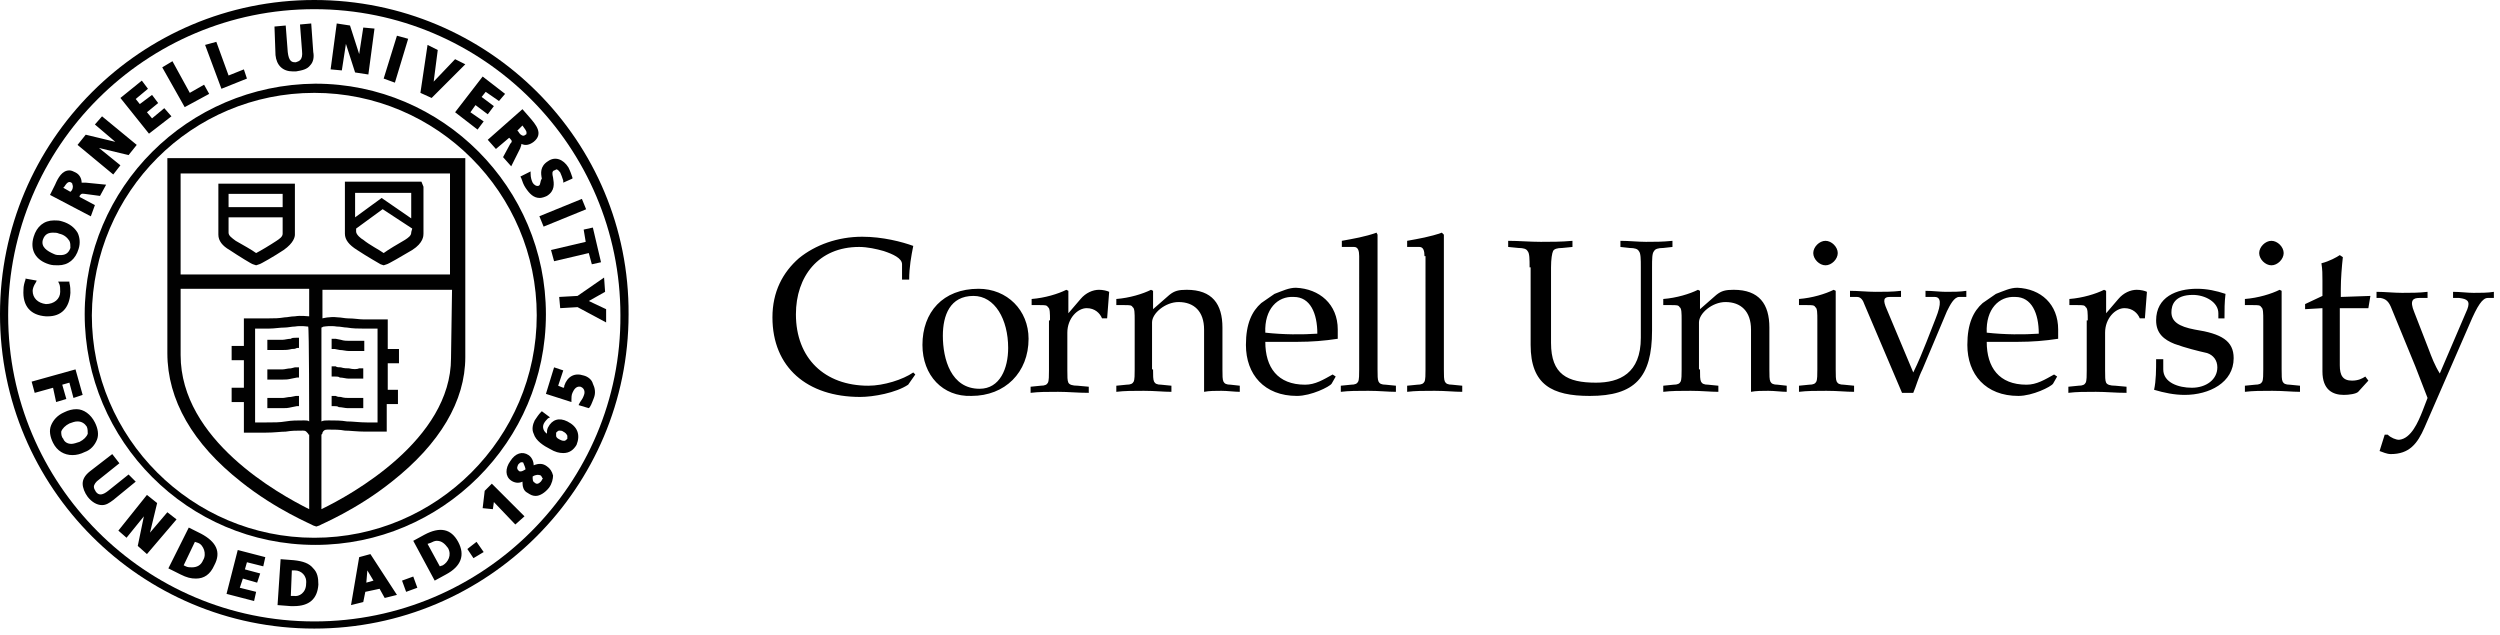 <svg xmlns="http://www.w3.org/2000/svg" width="256" height="65" viewBox="0 0 256 65">
    <g fill="none" fill-rule="evenodd">
        <g fill-rule="nonzero">
            <g>
                <g>
                    <g fill="#010101">
                        <path d="M24.66 49.32c3.657 2.925 7.314 4.388 7.418 4.492l.314.105.313-.105c.105-.104 3.762-1.567 7.42-4.493 4.91-3.866 7.522-8.255 7.522-12.748V16.196h-30.51v19.957c0 4.807 2.612 9.3 7.523 13.166zm7-6.166c-.104-.104-.313-.104-.522-.104-.731 0-1.254 0-1.88.104-.628.105-1.15.105-2.09.105h-1.046v-9.613h1.463c.523 0 1.045-.105 1.568-.105.313 0 .731-.104 1.045-.104.626-.105 1.253 0 1.253 0h.105c.104.104.104 9.717.104 9.717zm14.524-6.478c0 8.36-10.24 14.002-13.27 15.464v-7.627c.105-.105.105-.105.105-.21.104-.208.209-.313.522-.313.732 0 1.254 0 1.777.105.522 0 1.253.104 2.09.104h2.194v-2.821h1.149v-1.463h-1.045v-2.717h1.15v-1.462h-1.15v-3.03h-2.508c-.418 0-.94-.105-1.567-.105-.313 0-.731-.105-1.045-.105-.836-.104-1.567.105-1.567.105v-2.926h13.27l-.105 7zm-13.27 6.478v-9.613c.105 0 .105-.104.314-.104 0 0 .627-.105 1.254 0 .418 0 .731.104 1.045.104.626.105 1.149.105 1.567.105h1.567v9.613h-1.045c-.836 0-1.463-.105-2.09-.105-.626-.104-1.149-.104-1.88-.104-.314 0-.523 0-.732.104zm-14.42-25.39H46.08v10.344H18.495V17.763zm0 11.807H31.66v2.82c-.209 0-.836-.104-1.462 0-.418 0-.732.105-1.045.105-.627.105-1.045.105-1.568.105h-2.612v2.821H23.72v1.463h1.254v2.821H23.72v1.463h1.254v3.135h2.194c.94 0 1.568-.105 2.09-.105.627-.104 1.045-.104 1.776-.104.314 0 .314.104.523.313 0 0 0 .105.104.105v7.627c-3.134-1.567-13.165-7.105-13.165-15.778v-6.791z" transform="translate(-573 -2035) translate(295 1942) translate(278 93)"/>
                        <path d="M30.093 18.808h-7.732v5.225c0 .627.418 1.149 1.15 1.567.94.627 2.298 1.463 2.402 1.463l.314.104.313-.104c.105 0 1.568-.836 2.508-1.463 1.045-.731 1.15-1.358 1.15-1.567v-5.225h-.105zm-6.687 1.045h5.538v1.358h-5.538v-1.358zm5.538 4.075c0 .314-.314.523-.627.732-.627.418-1.672 1.044-2.09 1.253-.418-.313-1.358-.835-2.09-1.253-.418-.314-.731-.523-.731-.836v-1.568h5.538v1.672zM43.154 18.6h-7.836v5.328c0 .627.418 1.15 1.253 1.672.94.627 2.404 1.463 2.404 1.463l.313.104.314-.104c.104 0 1.567-.836 2.612-1.463 1.15-.731 1.15-1.463 1.15-1.672v-4.806l-.21-.523zm-1.045 5.224c0 .313-.313.522-.627.731-.731.418-1.776 1.045-2.194 1.358-.418-.313-1.463-.835-2.09-1.358-.209-.104-.731-.522-.731-.836v-.313l2.717-1.986 3.03 1.986c-.105.313-.105.418-.105.418zm-3.03-3.553l-2.717 1.985V19.75h5.747v2.612l-3.03-2.09zM34.273 35.736l.522.104c.314 0 .627.104.94.104h1.568V34.9h-1.567c-.21 0-.523 0-.836-.105l-.523-.104h-.418v1.045h.314zM35.736 37.72c-.21 0-.523 0-.836-.104-.21 0-.418 0-.523-.104h-.418v1.045h.314c.209 0 .418 0 .522.104.314 0 .627.105.836.105h1.567V37.72h-.418c-.209.104-.627.104-1.044 0zM35.736 40.751c-.21 0-.523 0-.836-.104-.21 0-.314 0-.523-.105h-.418v1.045h.21c.208 0 .417 0 .522.104.313 0 .627.105.94.105H37.199V40.75H35.735zM28.944 35.84c.313 0 .522 0 .94-.104.21 0 .314 0 .523-.105h.209v-1.045h-.314c-.209 0-.418 0-.522.105-.314 0-.627.104-.836.104h-1.568v1.045h1.568zM29.78 37.72c-.314 0-.627.105-.836.105h-1.568v1.045h1.568c.313 0 .522 0 .94-.104l.523-.105h.209v-1.045h-.418l-.418.105zM29.78 40.647c-.314 0-.627.104-.836.104h-1.568v1.045h1.568c.313 0 .522 0 .94-.105l.523-.104h.209v-1.045h-.314l-.522.105zM4.911 32.392c1.358 0 2.194-.836 2.299-2.403 0-.314 0-.627-.105-1.045v-.105h-1.15l.105.21c.105.208.105.522.105.835 0 .732-.627 1.254-1.463 1.254-.836-.105-1.358-.627-1.358-1.358 0-.21.104-.523.313-.836l.105-.21-1.15-.208v.104c-.104.314-.209.627-.209 1.045-.104 1.672.732 2.612 2.299 2.717h.209zM5.016 27.063c.313.104.626.104.94.104 1.045 0 1.776-.627 2.09-1.671.209-.627.104-1.254-.105-1.672-.313-.523-.836-.94-1.567-1.15-.314-.104-.523-.104-.836-.104-1.045 0-1.776.627-2.09 1.672-.418 1.358.21 2.403 1.568 2.82zm-.627-2.508c.209-.627.627-.731 1.044-.731.21 0 .418 0 .627.104.523.105.836.418 1.045.732.105.209.105.418.105.731-.21.627-.627.731-1.045.731-.21 0-.418 0-.627-.104-.731-.314-1.358-.731-1.15-1.463zM9.718 21.002l-1.568-.835v-.105c.21-.313.314-.209.523-.209l1.567.209.627-1.15-2.09-.208H8.36c0-.418-.209-.836-.627-1.045-.209-.105-.418-.21-.627-.21-.731 0-1.15.732-1.463 1.464l-.522 1.045 4.18 2.194.418-1.15zM7.314 19.54l-.104.104-.732-.418.105-.104c.209-.314.418-.627.731-.418.105.104.105.104.105.209.104.209 0 .522-.105.627zM12.33 16.927L10.136 15.151 13.166 15.882 14.002 14.838 10.449 11.912 9.718 12.748 11.807 14.524 8.777 13.793 7.941 14.838 11.598 17.868zM17.554 11.912L16.823 11.076 15.569 12.121 15.047 11.494 16.196 10.553 15.569 9.718 14.315 10.658 13.897 10.136 15.151 9.091 14.524 8.255 12.33 10.031 15.256 13.688zM21.42 9.613L20.898 8.673 19.435 9.509 17.659 6.269 16.614 6.896 18.913 10.971zM25.287 8.046L24.973 7.105 23.406 7.732 22.152 4.284 21.002 4.598 22.674 9.091zM29.989 7.314h.313c.627-.104 1.15-.209 1.463-.627.313-.313.418-.836.313-1.358l-.209-2.926-1.149.105.209 2.716c.104.94-.313 1.045-.627 1.15h-.104c-.314 0-.627-.105-.732-1.045l-.209-2.717-1.15.105.105 2.925c.105 1.045.732 1.672 1.777 1.672zM35.422 4.493L36.362 7.419 37.721 7.628 38.348 2.926 37.198 2.821 36.78 5.538 35.84 2.612 34.482 2.403 33.855 7.105 35.004 7.21zM41.796 3.971L40.647 3.657 39.288 8.046 40.438 8.464zM47.647 6.583L46.602 6.06 44.408 8.359 44.826 5.12 43.781 4.598 43.05 9.509 44.199 10.031zM48.901 13.27L49.528 12.434 48.17 11.494 48.692 10.762 49.946 11.703 50.573 10.867 49.319 9.927 49.737 9.404 51.096 10.344 51.722 9.613 49.424 7.837 46.602 11.494zM50.782 15.256l1.358-1.15.105.105c.209.209.209.313 0 .522l-.732 1.358.836.94.94-1.88c0-.104.105-.209.105-.418.418.209.836.105 1.254-.209 1.045-.836.21-1.776-.418-2.508l-.731-.836-3.553 3.135.836.94zm2.717-2.404c.209.314.418.523.418.732 0 .104 0 .209-.105.209-.104.104-.209.104-.209.104-.209 0-.418-.209-.522-.418l-.105-.104.523-.523zM55.17 19.017c-.208.105-.522-.104-.626-.313-.105-.21-.21-.523-.21-.94v-.21l-1.044.523.104.209c.105.313.21.627.418.94.418.627.836 1.045 1.463 1.045.21 0 .523-.104.732-.209.835-.522.731-1.254.626-1.88-.104-.419-.104-.628.105-.732.104 0 .209-.105.209-.105.209 0 .313.21.418.314.104.209.209.522.313.836v.209l.94-.418v-.105c-.104-.313-.208-.627-.417-1.045-.523-.836-1.359-1.15-2.09-.627-.836.523-.731 1.254-.627 1.777-.209.313-.104.627-.313.731z" transform="translate(-573 -2035) translate(295 1942) translate(278 93)"/>
                        <path d="M55.275 21.212H59.977V22.361H55.275z" transform="translate(-573 -2035) translate(295 1942) translate(278 93) rotate(-22.192 57.626 21.787)"/>
                        <path d="M59.977 24.764L56.424 25.6 56.738 26.749 60.291 25.913 60.604 27.063 61.544 26.854 60.709 23.301 59.768 23.51zM57.26 30.407L57.365 31.556 59.141 31.451 62.067 33.019 62.067 31.66 60.291 30.824 61.962 29.884 61.858 28.421 59.141 30.302zM5.747 41.169L6.792 40.856 6.374 39.393 7.105 39.184 7.523 40.751 8.464 40.438 7.732 37.825 3.239 39.079 3.553 40.229 5.433 39.706zM9.927 45.035c.209-.522.104-1.15-.21-1.776-.417-.836-1.149-1.359-1.88-1.359-.418 0-.836.105-1.254.314-.732.313-1.15.836-1.359 1.358-.208.523-.104 1.15.21 1.777.417.835 1.149 1.253 1.985 1.253.418 0 .836-.104 1.254-.313.627-.209 1.045-.731 1.254-1.254zm-1.777.21c-.313.104-.627.208-.836.208-.418 0-.731-.209-.836-.522-.209-.21-.209-.523-.209-.732.105-.313.418-.627.836-.836.314-.104.523-.209.836-.209.418 0 .732.21.94.523.105.209.105.522.105.731-.104.314-.418.627-.836.836zM13.166 48.588l-2.09 1.672c-.523.418-.94.522-1.254.104-.104-.209-.209-.313-.209-.522 0-.21.209-.523.523-.732l2.09-1.672-.732-.94-2.299 1.776c-.522.418-.731.836-.731 1.254 0 .418.209.94.522 1.359.418.522.94.835 1.463.835.418 0 .731-.209 1.15-.522l2.298-1.88-.731-.732zM17.136 52.454L15.36 54.544 16.091 51.513 15.047 50.678 12.121 54.335 12.957 55.066 14.733 52.872 14.106 55.902 15.047 56.738 18.077 53.185zM20.584 54.648l-1.253-.627-2.09 4.18 1.254.627c.627.313 1.045.418 1.567.418.836 0 1.463-.418 1.88-1.359.732-1.358.21-2.403-1.358-3.239zm.21 2.717c-.21.522-.627.731-1.15.731-.209 0-.418 0-.627-.104l-.209-.105 1.15-2.403.313.105c.313.104.522.418.627.731.104.313.104.731-.105 1.045zM23.197 60.813L26.018 61.544 26.227 60.604 24.555 60.186 24.869 59.246 26.331 59.664 26.645 58.723 25.078 58.305 25.287 57.574 26.958 57.992 27.167 57.051 24.346 56.32zM30.093 57.365l-1.358-.105-.314 4.702 1.359.105h.313c1.567 0 2.403-.731 2.508-2.194 0-.732-.105-1.254-.523-1.672-.418-.523-1.045-.732-1.985-.836zm0 3.657h-.313l.104-2.612h.314c.626 0 1.253.522 1.149 1.358 0 .94-.731 1.359-1.254 1.254zM36.78 57.051l-.836 4.911 1.254-.313.21-1.045 1.462-.313.523.94 1.254-.313-2.717-4.18-1.15.313zm.732 2.613l.104-1.254.627 1.045-.731.209zM41.169 59.455L41.587 60.604 42.736 60.186 42.318 59.037zM43.468 54.753l-1.15.627 2.195 4.075 1.149-.627c1.567-.836 1.985-1.986 1.254-3.344-.732-1.358-1.88-1.567-3.448-.731zm1.88 3.134l-.313.105-1.254-2.299.314-.104c.209-.105.418-.21.627-.21.522 0 .836.314 1.149.732.418.731 0 1.463-.522 1.776zM47.856 56.216L48.483 57.156 49.528 56.529 48.797 55.484zM49.633 50.26L49.424 52.036 50.469 52.14 50.573 51.409 52.767 53.708 53.708 52.872 50.364 49.528zM56.007 47.752c-.418-.314-.836-.314-1.359-.105 0-.418-.209-.836-.522-1.045-.627-.418-1.359-.209-1.881.627-.523.732-.523 1.568.104 1.986.314.209.732.313 1.15.104 0 .523.104.94.522 1.15.314.209.523.313.836.313.418 0 .94-.313 1.359-.836.313-.418.417-.94.417-1.254-.104-.418-.313-.731-.626-.94zm-2.195.313c-.209.105-.313.21-.522.21-.105 0-.105 0-.21-.105-.208-.21-.104-.418 0-.627.105-.105.21-.21.314-.21.105 0 .21 0 .21.105.104.21.208.523.208.627zm1.568 1.254c-.21.21-.418.314-.627.105-.21-.105-.21-.314-.21-.627.314-.21.628-.21.837-.105.104.105.104.21.209.314-.105.104-.105.209-.21.313zM58.096 43.154c-.836-.418-1.567-.209-1.985.627-.104.21-.104.418-.104.627-.314-.209-.523-.627-.314-1.045.105-.209.314-.418.418-.522l.209-.105-.836-.627-.104.105c-.21.209-.418.522-.627.836-.21.418-.314.94-.105 1.358.21.732 1.045 1.254 1.672 1.568.522.313.94.417 1.358.417.627 0 1.045-.313 1.359-.835.418-1.045.104-1.881-.94-2.404zm0 1.777c-.104.104-.209.209-.313.209-.105 0-.21 0-.418-.105-.21-.104-.418-.209-.418-.418v-.313c.104-.105.209-.21.313-.21.105 0 .314 0 .418.105.21.105.314.21.418.418v.314zM59.768 38.452c-.94-.313-1.672.105-1.985 1.045 0 .105 0 .21-.105.21l-.522-.21.522-1.567-.94-.314-.836 2.717 2.612.836v-.209c0-.209 0-.522.105-.731.104-.21.313-.732.836-.627.522.209.418.731.313.94-.104.314-.313.522-.418.731l-.104.21 1.045.313.104-.105c.21-.313.314-.731.418-.94.209-.522.105-1.045-.104-1.463-.105-.418-.523-.731-.94-.836z" transform="translate(-573 -2035) translate(295 1942) translate(278 93)"/>
                        <path d="M8.673 32.183c0 12.957 10.553 23.615 23.614 23.615 12.957 0 23.615-10.554 23.615-23.615 0-12.957-10.553-23.615-23.615-23.615-13.06.105-23.614 10.658-23.614 23.615zm23.51-22.674c12.539 0 22.779 10.24 22.779 22.778 0 12.54-10.24 22.78-22.78 22.78-12.538 0-22.778-10.24-22.778-22.78C9.51 19.644 19.644 9.51 32.183 9.51z" transform="translate(-573 -2035) translate(295 1942) translate(278 93)"/>
                        <path d="M32.183 0C14.42 0 0 14.42 0 32.183c0 17.763 14.42 32.183 32.183 32.183 17.763 0 32.183-14.42 32.183-32.183C64.47 14.42 50.051 0 32.183 0zm0 63.634C14.838 63.634.836 49.528.836 32.287.836 14.942 14.942.94 32.183.94 49.528.94 63.53 15.047 63.53 32.287c.104 17.241-14.002 31.347-31.347 31.347z" transform="translate(-573 -2035) translate(295 1942) translate(278 93)"/>
                    </g>
                    <g fill="#000">
                        <path d="M14.629 16.405c-1.254.836-3.553 1.254-4.911 1.254-5.434 0-8.987-3.03-8.987-8.15 0-2.613 1.045-4.598 2.717-6.06 1.672-1.36 3.97-2.195 6.479-2.195 2.09 0 4.075.522 5.224.94-.209 1.045-.418 2.195-.418 3.448h-.731V4.075c0-.627-.94-1.045-1.881-1.358-.732-.21-1.672-.418-2.508-.418-4.18 0-6.478 3.03-6.478 6.896 0 4.493 2.925 7.314 7.418 7.314 1.568 0 3.553-.627 4.598-1.358l.209.209-.731 1.045zM16.091 12.33c0-3.344 2.09-5.747 5.747-5.747 2.926 0 5.12 2.194 5.12 5.12 0 3.448-2.403 5.851-5.851 5.851-2.926.105-5.016-2.09-5.016-5.224zm2.09-.94c0 2.403.836 5.433 3.762 5.433 2.09 0 2.926-2.09 2.926-4.18 0-2.925-1.359-5.329-3.553-5.329-2.403 0-3.135 1.986-3.135 4.075zM29.153 9.822c0-.731 0-1.254-.21-1.358-.104-.21-.313-.21-.835-.21h-.836v-.626c1.358-.105 2.717-.523 3.552-.94l.21.104V9.09l1.253-1.463c.523-.627 1.254-.94 1.881-.94.418 0 .836.104 1.045.208l-.209 2.717h-.522c-.21-.522-.732-1.045-1.568-1.045-.94 0-1.985 1.045-1.985 2.508v3.866c0 .627 0 1.045.104 1.254.105.209.418.313.94.313l1.15.105v.627c-1.15 0-2.09-.105-3.134-.105-1.15 0-1.986 0-2.822.105v-.627l1.045-.105c.418 0 .627-.104.732-.313.104-.21.104-.732.104-1.254v-5.12h.105zM39.706 14.838c0 .626 0 1.044.105 1.253.104.21.313.314.731.314l1.045.104v.627c-.836 0-1.672-.104-2.821-.104-1.15 0-1.986 0-2.822.104v-.627l1.045-.104c.418 0 .627-.105.732-.314.104-.209.104-.731.104-1.253V9.822c0-.731 0-1.254-.209-1.358-.104-.21-.313-.21-.836-.21h-.836v-.626c1.359-.105 2.717-.523 3.553-.94l.21.104v1.88l1.671-1.462c.522-.418.94-.523 1.776-.523 2.613 0 3.657 1.463 3.657 3.866v4.285c0 .626 0 1.044.105 1.253.104.21.313.314.731.314l.94.104v.627c-.522 0-1.253-.104-1.88-.104s-1.254 0-1.776.104v-6.374c0-1.88-1.045-2.82-2.613-2.82-1.358 0-2.716 1.149-2.716 2.089v4.807h.104zM58.619 10.762v.94c-1.359.21-2.717.314-4.075.314H51.2c0 2.613 1.254 4.389 4.075 4.389 1.045 0 1.88-.523 2.821-1.045l.314.209-.418.731c-.21.314-2.09 1.254-3.553 1.254-3.343 0-5.224-2.194-5.224-5.224 0-2.194.627-3.448 1.567-4.284.418-.314.94-.627 1.358-.94.836-.314 1.463-.628 2.195-.628 2.403.105 4.284 1.672 4.284 4.284zm-7.419.314c1.88.209 3.762.209 5.329.104 0-2.09-.731-3.761-2.403-3.761-1.672-.105-3.03 1.254-2.926 3.657zM60.813 3.24c0-.523-.104-.941-.522-.941h-1.254v-.627c1.15-.21 2.403-.418 3.552-.836l.105.209v13.793c0 .626 0 1.044.104 1.253.105.21.314.314.732.314l1.045.104v.627c-.836 0-1.672-.104-2.822-.104-1.149 0-1.985 0-2.82.104v-.627l1.044-.104c.418 0 .627-.105.732-.314.104-.209.104-.731.104-1.253V3.239zM67.5 3.24c0-.523-.104-.941-.522-.941h-1.254v-.627c1.15-.21 2.403-.418 3.553-.836l.209.209v13.793c0 .626 0 1.044.104 1.253.105.21.314.314.732.314l1.045.104v.627c-.836 0-1.672-.104-2.822-.104-1.15 0-1.985 0-2.82.104v-.627l1.044-.104c.418 0 .627-.105.731-.314.105-.209.105-.731.105-1.253V3.239H67.5zM78.263 4.389c0-.836 0-1.463-.21-1.672-.104-.21-.417-.314-.94-.314L76.07 2.3v-.627c1.149 0 2.194.104 3.343.104 1.045 0 2.09 0 3.24-.104v.627l-1.045.104c-.523 0-.836.105-.94.314-.105.209-.21.836-.21 1.672v7.732c0 3.239 1.672 4.075 4.598 4.075 2.403 0 4.597-.94 4.597-4.598v-7.21c0-.835 0-1.462-.209-1.671-.104-.21-.418-.314-.94-.314l-.94-.104v-.627c.94 0 1.776.104 2.612.104.94 0 1.672 0 2.716-.104v.627l-.94.104c-.522 0-.836.105-.94.314-.21.209-.21.836-.21 1.672v6.478c0 4.806-1.776 6.687-6.373 6.687-3.866 0-6.06-1.15-6.06-5.224V4.389h-.105zM95.713 14.838c0 .626 0 1.044.104 1.253.105.21.314.314.732.314l1.044.104v.627c-.835 0-1.671-.104-2.82-.104-1.15 0-1.986 0-2.822.104v-.627l1.045-.104c.418 0 .627-.105.731-.314.105-.209.105-.731.105-1.253V9.822c0-.731 0-1.254-.21-1.358-.104-.21-.313-.21-.835-.21h-.836v-.626c1.358-.105 2.717-.523 3.553-.94l.209.104v1.88l1.671-1.462c.523-.418.94-.523 1.777-.523 2.612 0 3.657 1.463 3.657 3.866v4.285c0 .626 0 1.044.104 1.253.105.21.314.314.732.314l.94.104v.627c-.522 0-1.254-.104-1.88-.104-.627 0-1.254 0-1.777.104v-6.374c0-1.88-1.045-2.82-2.612-2.82-1.358 0-2.717 1.149-2.717 2.089v4.807h.105zM109.61 14.838c0 .626 0 1.044.104 1.253.105.21.314.314.732.314l1.045.104v.627c-.836 0-1.672-.104-2.822-.104-1.149 0-1.985 0-2.82.104v-.627l1.044-.104c.418 0 .627-.105.731-.314.105-.209.105-.731.105-1.253V9.822c0-.731 0-1.254-.209-1.358-.104-.21-.313-.21-.836-.21h-.836v-.626c1.359-.105 2.717-.523 3.553-.94l.209.104v8.046zm.209-11.912c0 .627-.627 1.254-1.254 1.254s-1.254-.627-1.254-1.254.627-1.254 1.254-1.254 1.254.627 1.254 1.254zM118.491 14.838c-.418.835-.627 1.671-.94 2.403h-1.15l-3.865-9.09c-.105-.314-.314-.732-.732-.732h-.731v-.627c.836 0 1.776.104 2.612.104.836 0 1.776 0 2.612-.104v.627h-1.15c-.626 0-.73.313-.313 1.254l2.717 6.478c.522-1.045.94-2.09 1.358-3.135l.94-2.403c.628-1.567.523-2.194-.104-2.194h-.94v-.627c.731 0 1.463.104 2.09.104.731 0 1.463 0 2.09-.104v.627h-.732c-.522 0-.94.836-1.254 1.463l-2.508 5.956zM132.389 10.762v.94c-1.359.21-2.717.314-4.076.314h-3.239c0 2.613 1.254 4.389 4.075 4.389 1.045 0 1.881-.523 2.822-1.045l.313.209-.418.731c-.209.314-2.09 1.254-3.553 1.254-3.343 0-5.224-2.194-5.224-5.224 0-2.194.627-3.448 1.567-4.284.418-.314.94-.627 1.359-.94.836-.314 1.463-.628 2.194-.628 2.403.105 4.18 1.672 4.18 4.284zm-7.315.314c1.881.209 3.762.209 5.33.104 0-2.09-.732-3.761-2.404-3.761-1.672-.105-3.03 1.254-2.926 3.657zM135.419 9.822c0-.731 0-1.254-.21-1.358-.104-.21-.313-.21-.835-.21h-.836v-.626c1.358-.105 2.717-.523 3.553-.94l.209.104V9.09l1.253-1.463c.523-.627 1.254-.94 1.881-.94.418 0 .836.104 1.045.208l-.209 2.717h-.522c-.21-.522-.732-1.045-1.568-1.045-.94 0-1.985 1.045-1.985 2.508v3.866c0 .627 0 1.045.105 1.254.104.209.418.313.94.313l1.15.105v.627c-1.15 0-2.09-.105-3.135-.105-1.15 0-1.986 0-2.822.105v-.627l1.045-.105c.418 0 .627-.104.732-.313.104-.21.104-.732.104-1.254v-5.12h.105zM143.151 13.897v.94c0 1.359 1.567 1.881 2.926 1.881 1.463 0 2.612-.836 2.612-2.09 0-.73-.418-1.253-1.045-1.462-.94-.21-2.194-.523-3.344-.94-1.044-.419-1.88-1.046-1.88-2.404 0-2.403 2.09-3.24 4.18-3.24 1.044 0 1.984.21 2.925.523-.105.836-.105 1.672-.105 2.508h-.627v-.522c0-1.15-1.358-1.881-2.612-1.881-1.88 0-2.194 1.045-2.194 1.776 0 .94.731 1.463 2.403 1.776 2.717.418 3.97 1.15 3.97 2.926 0 2.508-2.507 3.762-5.015 3.762-1.045 0-2.09-.21-3.134-.523.209-.94.209-2.09.209-3.134h.731v.104zM155.272 14.838c0 .626 0 1.044.104 1.253.105.21.314.314.732.314l1.045.104v.627c-.836 0-1.672-.104-2.822-.104-1.149 0-1.985 0-2.82.104v-.627l1.044-.104c.418 0 .627-.105.732-.314.104-.209.104-.731.104-1.253V9.822c0-.731 0-1.254-.209-1.358-.104-.21-.313-.21-.836-.21h-.836v-.626c1.359-.105 2.717-.523 3.553-.94l.209.104v8.046zm.209-11.912c0 .627-.627 1.254-1.254 1.254s-1.254-.627-1.254-1.254.627-1.254 1.254-1.254 1.254.627 1.254 1.254zM157.675 8.673V8.15l1.776-.836V5.747c0-.627 0-1.15-.104-1.776.836-.21 1.567-.627 1.88-.836l.314.209c-.104.94-.209 2.194-.209 3.239v.836l3.03-.105-.209 1.254h-2.925v5.852c0 1.044.313 1.567 1.254 1.567.627 0 1.045-.209 1.358-.418l.313.418-1.044 1.15c-.21.208-.94.313-1.463.313-1.15 0-2.195-.523-2.195-2.403V8.568l-1.776.105zM174.289 8.673c.313-.836 0-1.045-.836-1.15h-.627v-.627c.732 0 1.463.105 2.09.105.731 0 1.463 0 2.09-.105v.627h-.627c-.523 0-1.045.732-1.881 2.717L169.9 20.793c-.731 1.672-1.567 2.717-3.448 2.717-.418 0-.836-.209-1.15-.313l.523-1.672h.314c.313.313.836.522 1.15.522 1.253-.104 1.984-1.88 2.402-2.925l.523-1.359c-.418-1.045-.836-2.194-1.254-3.239l-2.403-5.851c-.314-.836-.627-1.045-1.15-1.15h-.418v-.627c.836 0 1.777.105 2.613.105.836 0 1.776 0 2.612-.105v.627h-.836c-.627 0-1.045.21-.522 1.463l1.462 3.762c.314.836.627 1.672 1.15 2.508l2.821-6.583z" transform="translate(-573 -2035) translate(295 1942) translate(278 93) translate(78.367 22.988)"/>
                    </g>
                </g>
            </g>
        </g>
    </g>
</svg>
